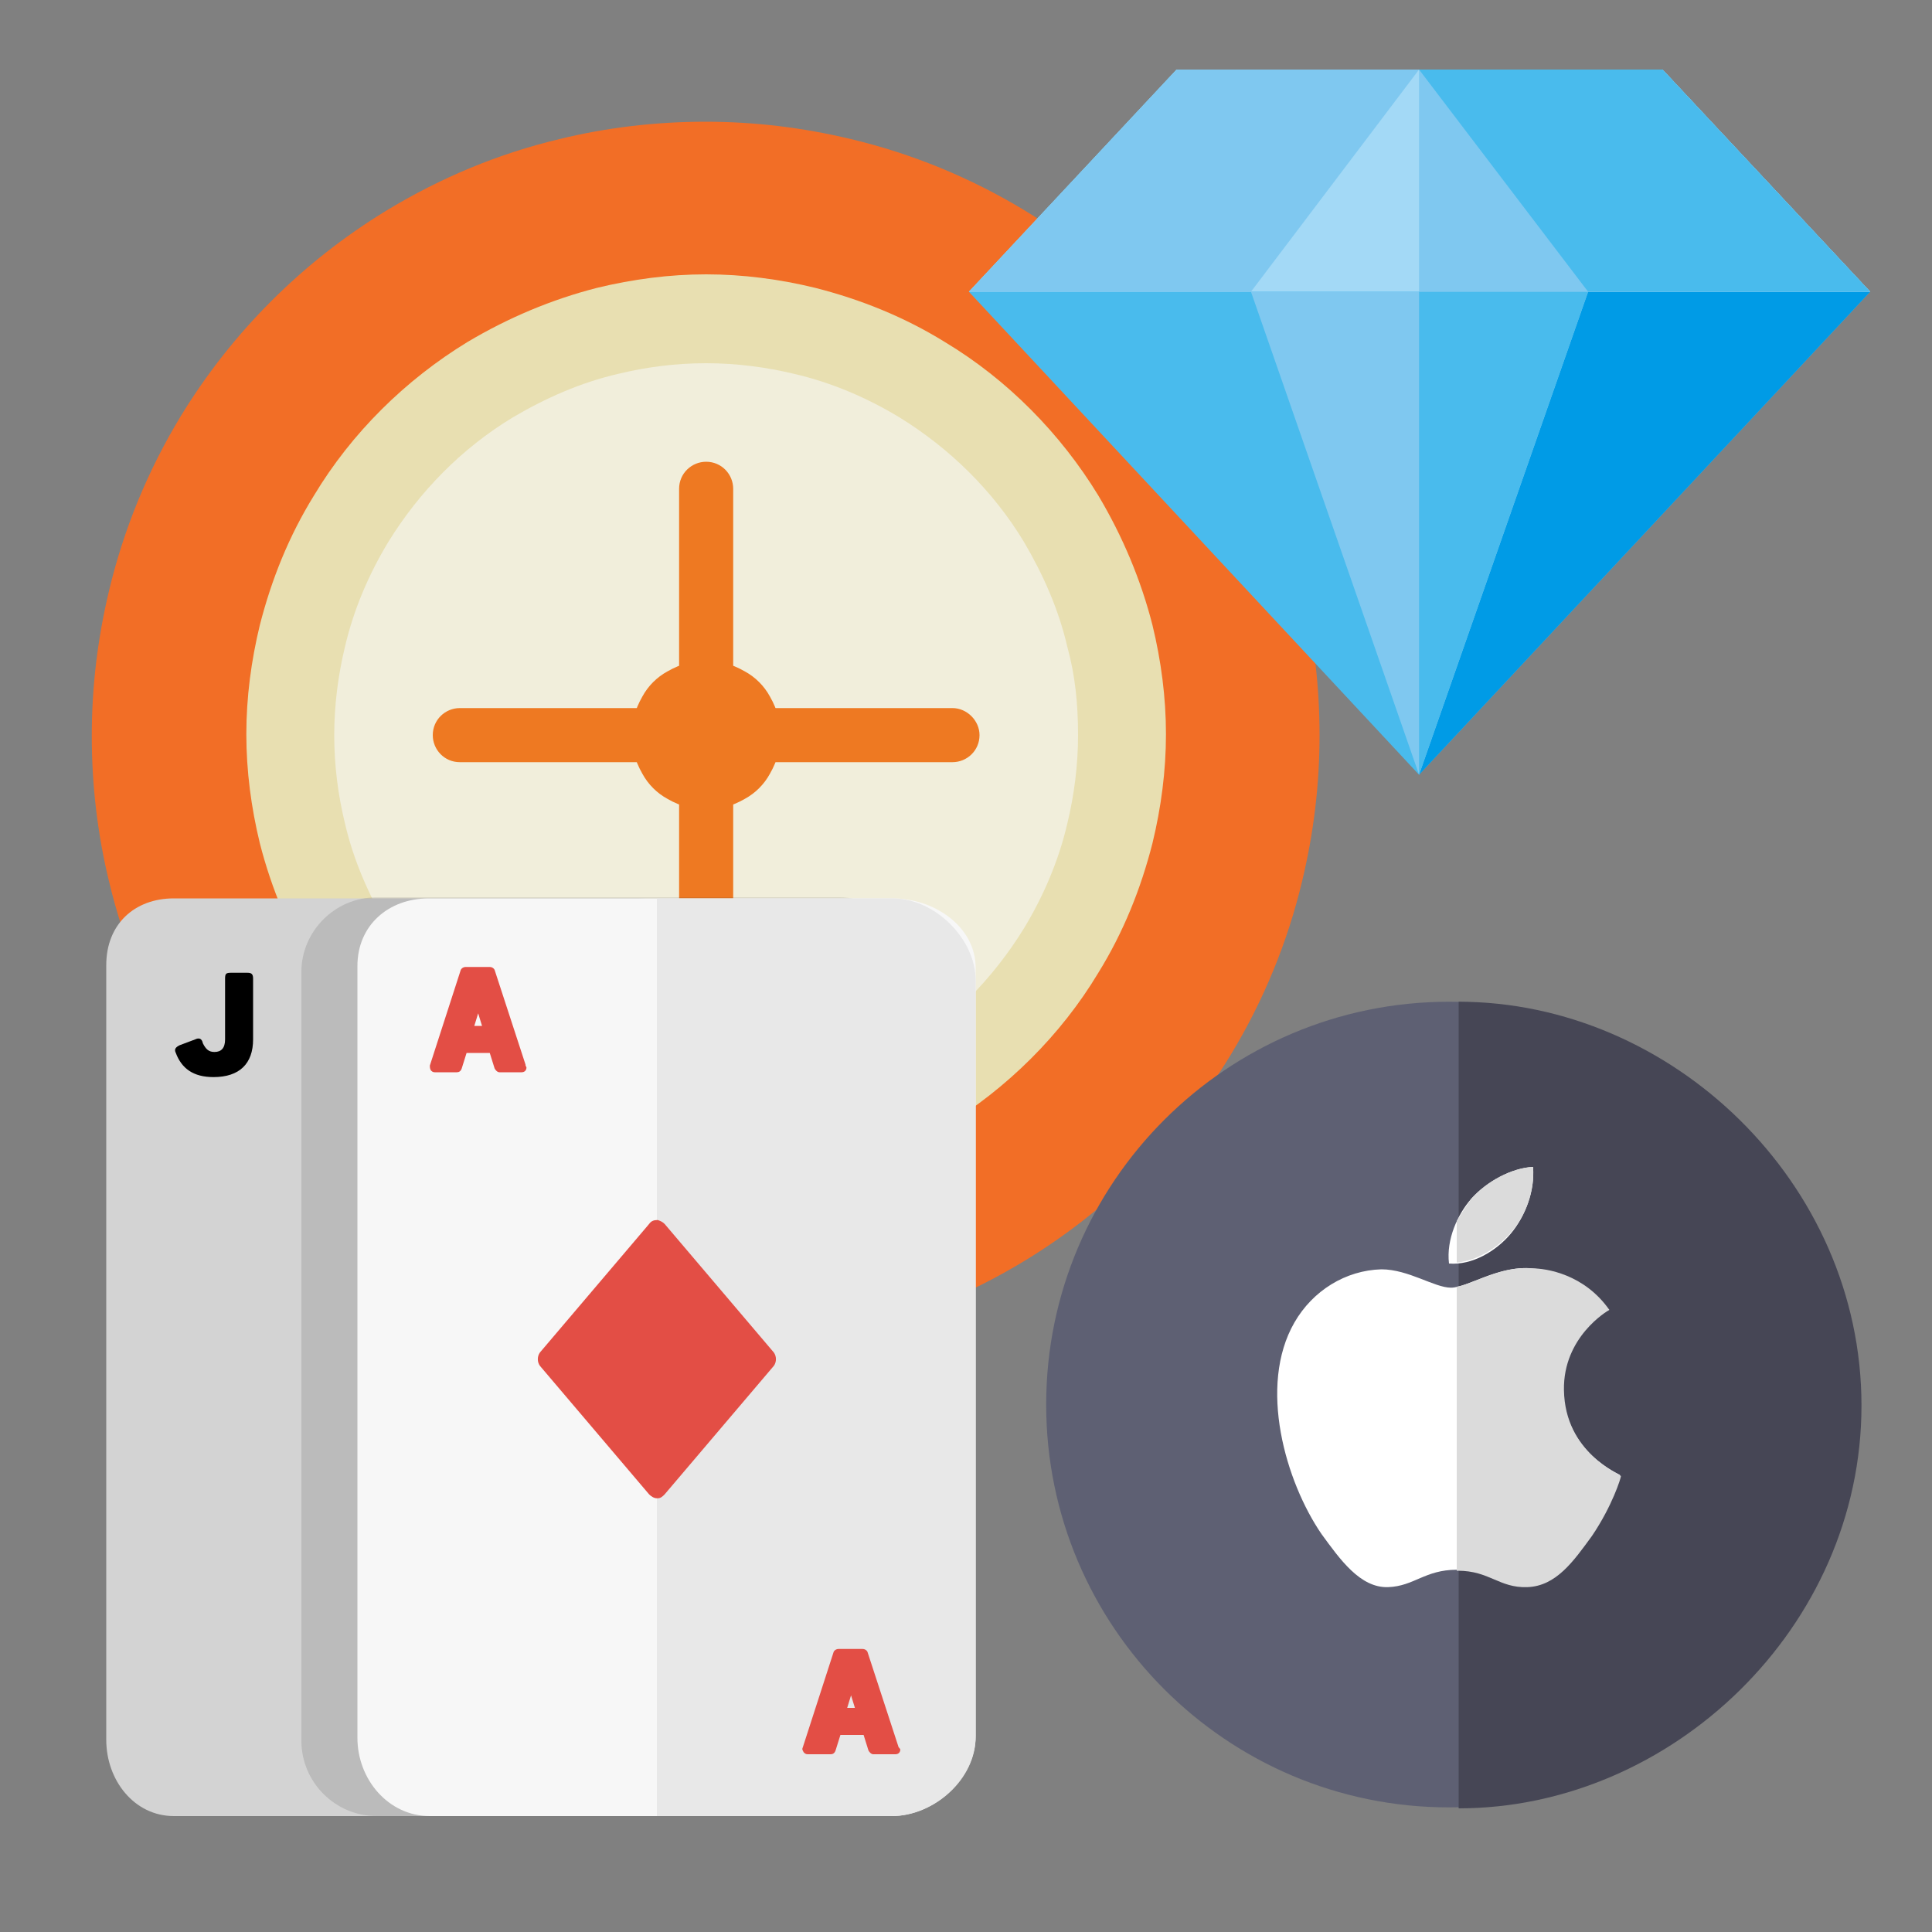 <svg id="Layer_1" xmlns="http://www.w3.org/2000/svg" xmlns:xlink="http://www.w3.org/1999/xlink" viewBox="0 0 200 200" enable-background="new 0 0 200 200"><rect x="0" y="0" width="200" height="200" fill="#808080" stroke="none"/><style>.st0{fill:#f26e26}.st1{fill:#e8dfb1}.st2{fill:#f1eedb}.st3{fill:#ee7922}.st4{fill:#d3d3d3}.st5{opacity:.15;fill:#333;enable-background:new}.st6{fill:#f7f7f7}.st7{fill:#e8e8e8}.st8{fill:#e34e45}.st9{fill:#5e6073}.st10{fill:#464655}.st11{fill:#fff}.st12{fill:#dbdbdb}.st13{fill:#49bbed}.st14{fill:#009be6}.st15{fill:#a3d9f6}.st16{fill:#7fc8f0}</style><g id="XMLID_2489_"><path id="XMLID_2564_" class="st0" d="M73.1 139.7c-5.1.0-10.1-.6-15.1-1.8-6.3-1.5-12.4-4-18-7.4-8.7-5.3-16-12.7-21.3-21.3-3.4-5.6-5.9-11.6-7.4-17.9-1.2-4.9-1.8-10-1.8-15.1s.6-10.1 1.8-15.1c1.5-6.3 4-12.4 7.4-18 5.3-8.7 12.6-16 21.3-21.3 5.6-3.4 11.6-5.9 17.9-7.4 4.9-1.2 10-1.8 15.1-1.8s10.1.6 15.1 1.8c6.3 1.5 12.4 4 18 7.4 8.7 5.3 16 12.6 21.3 21.3 3.4 5.6 5.9 11.6 7.4 17.9 1.2 4.9 1.8 10 1.8 15.1s-.6 10.1-1.8 15.1c-1.5 6.3-4 12.4-7.4 18-5.3 8.7-12.6 16-21.3 21.3-5.6 3.4-11.6 5.9-18 7.4C83.3 139.1 78.2 139.7 73.1 139.7z"/><path id="XMLID_2558_" class="st1" d="M73.1 123.6c-3.8.0-7.6-.5-11.3-1.4-4.7-1.2-9.2-3-13.4-5.6-6.5-3.9-12-9.5-15.9-15.9-2.5-4.2-4.4-8.7-5.6-13.4-.9-3.7-1.4-7.5-1.4-11.3s.5-7.6 1.4-11.3c1.2-4.7 3-9.2 5.6-13.4 3.9-6.5 9.5-12 15.9-15.9 4.2-2.5 8.7-4.4 13.4-5.6 3.7-.9 7.5-1.4 11.3-1.4s7.6.5 11.3 1.4c4.7 1.2 9.2 3 13.4 5.6 6.5 3.9 12 9.5 15.9 15.9 2.5 4.2 4.4 8.7 5.6 13.4.9 3.7 1.4 7.5 1.4 11.3s-.5 7.6-1.4 11.3c-1.2 4.7-3 9.2-5.6 13.4-3.9 6.5-9.5 12-15.9 15.9-4.2 2.5-8.7 4.4-13.4 5.6C80.7 123.2 76.9 123.6 73.1 123.6z"/><g id="XMLID_2495_"><path id="XMLID_2534_" class="st2" d="M110.5 67c-.9-3.9-2.5-7.5-4.5-10.9-3.2-5.3-7.7-9.7-12.9-12.9-3.3-2-7-3.6-10.9-4.5-2.9-.7-6-1.1-9.1-1.1-3.2.0-6.2.4-9.1 1.1-3.9.9-7.5 2.5-10.9 4.5-5.3 3.2-9.7 7.7-12.9 12.9-2 3.3-3.6 7-4.5 10.9-.7 2.9-1.1 6-1.1 9.1.0 3.2.4 6.2 1.1 9.1.9 3.9 2.5 7.5 4.5 10.9 3.2 5.3 7.7 9.7 12.9 12.9 3.3 2 7 3.6 10.9 4.5 2.9.7 6 1.1 9.1 1.1 3.2.0 6.2-.4 9.1-1.1 3.9-.9 7.5-2.5 10.9-4.5 5.3-3.2 9.7-7.7 12.9-12.9 2-3.3 3.6-7 4.5-10.9.7-2.9 1.1-6 1.1-9.1C111.6 72.9 111.3 69.9 110.5 67z"/><path id="XMLID_2518_" class="st3" d="M98.6 73.3H75.9V50.6c0-1.5-1.2-2.8-2.8-2.8-1.5.0-2.8 1.2-2.8 2.8v22.7H47.6c-1.5.0-2.8 1.2-2.8 2.8.0 1.5 1.2 2.8 2.8 2.8h22.7v22.7c0 1.5 1.2 2.8 2.8 2.8 1.5.0 2.8-1.2 2.8-2.8V78.9h22.7c1.5.0 2.8-1.2 2.8-2.8C101.4 74.6 100.1 73.3 98.6 73.3z"/><path id="XMLID_2501_" class="st3" d="M80.6 74.3c-.2-.8-.5-1.5-.9-2.2-.6-1.1-1.5-2-2.6-2.6-.7-.4-1.4-.7-2.2-.9-.6-.1-1.2-.2-1.8-.2-.6.0-1.2.1-1.8.2-.8.2-1.5.5-2.2.9-1.1.6-2 1.5-2.6 2.6-.4.7-.7 1.4-.9 2.2-.1.6-.2 1.2-.2 1.8.0.6.1 1.2.2 1.8.2.8.5 1.5.9 2.2.6 1.1 1.5 2 2.6 2.6.7.4 1.4.7 2.2.9.6.1 1.2.2 1.8.2.6.0 1.2-.1 1.8-.2.8-.2 1.5-.5 2.2-.9 1.1-.6 2-1.5 2.6-2.6.4-.7.7-1.4.9-2.2.1-.6.2-1.2.2-1.8C80.9 75.5 80.8 74.9 80.6 74.3z"/></g></g><g id="XMLID_2622_"><g id="XMLID_2626_"><g id="XMLID_2627_"><g id="XMLID_4247_"><path id="XMLID_4248_" class="st4" d="M74 180.1c0 4.2-4 7.9-8.1 7.9H18c-4.1.0-7-3.7-7-7.9V99.9c0-4.2 2.9-6.9 7-6.9h47.9c4.1.0 8.1 2.7 8.1 6.9V180.1z"/></g><g id="XMLID_2630_"><path id="XMLID_4244_" class="st5" d="M94.8 180c0 4.4-3.6 8-8 8H39c-4.3.0-7.8-3.5-7.8-7.8v-79.6c0-4.2 3.5-7.7 7.7-7.7h48c4.3.0 7.9 3.6 7.9 7.9V180z"/><path id="XMLID_4243_" class="st6" d="M101 179.7c0 4.4-4.3 8.3-8.7 8.3H44.5c-4.3.0-7.5-3.8-7.5-8.1V1e2c0-4.2 3.2-7 7.4-7h48c4.3.0 8.6 2.9 8.6 7.2V179.7z"/><path id="XMLID_4242_" class="st7" d="M92.4 93H68v95h24.3c4.4.0 8.7-3.8 8.7-8.2v-78.3C101 97.2 96.8 93 92.4 93z"/><path id="XMLID_2638_" class="st8" d="M54.4 110.2l-3.2-9.8c-.1-.2-.3-.3-.5-.3h-2.5c-.2.0-.4.1-.5.3l-3.2 9.9c0 .2.0.3.1.5.1.1.2.2.4.2h2.3c.2.0.4-.1.5-.4l.5-1.6h2.4l.5 1.6c.1.2.3.4.5.4H54v0c.3.0.5-.2.5-.5C54.4 110.3 54.4 110.3 54.4 110.2zm-4.5-4h-.8l.4-1.3L49.9 106.2z"/><path id="XMLID_2635_" class="st8" d="M93 180.8l-3.2-9.8c-.1-.2-.3-.3-.5-.3h-2.5c-.2.0-.4.1-.5.3l-3.2 9.9c-.1.2.0.3.1.5.1.1.2.2.4.2H86c.2.0.4-.1.5-.4l.5-1.6h2.4l.5 1.6c.1.2.3.4.5.4h2.3v0c.3.0.5-.2.5-.5C93.1 180.9 93 180.9 93 180.8zm-4.5-4h-.8l.4-1.3L88.5 176.8z"/><path id="XMLID_2631_" class="st8" d="M80.1 140l-11.3-13.3c-.2-.2-.4-.3-.7-.4H68c-.3.0-.6.1-.8.4L55.9 140c-.3.4-.3 1 0 1.4l11.3 13.3c.2.2.5.4.8.4h.1c.3.0.5-.2.7-.4l11.3-13.3C80.4 141 80.4 140.4 80.1 140z"/></g></g></g><g id="XMLID_4217_"><path id="XMLID_2624_" d="M26.2 101.3v6.3c0 2.5-1.4 3.9-4.1 3.9-2.1.0-3.3-.9-3.9-2.5-.2-.4.0-.6.4-.8l1.6-.6c.4-.2.7-.1.8.4.3.6.6.9 1.2.9.7.0 1.1-.4 1.1-1.3v-6.3c0-.5.1-.6.6-.6h1.7C26 100.7 26.2 100.8 26.2 101.3z"/></g></g><g id="XMLID_2639_"><path id="XMLID_2645_" class="st9" d="M150 187.1c-23 0-41.7-18.7-41.7-41.7s18.7-41.7 41.7-41.7 41.7 18.7 41.7 41.7S173 187.1 150 187.1z"/><path id="XMLID_2644_" class="st10" d="M151 103.7v83.5c22 0 41.7-18.7 41.7-41.7C192.7 122.4 173 103.7 151 103.7z"/><path id="XMLID_2659_" class="st11" d="M167.7 152.7c-.1.2-.9 3.1-3 6.2-1.8 2.7-3.7 5.3-6.7 5.3-2.9.1-3.9-1.7-7.2-1.7s-4.4 1.7-7.1 1.8c-2.9.1-5-2.9-6.9-5.5-3.7-5.4-6.6-15.3-2.8-21.9 1.9-3.3 5.3-5.4 9-5.5 2.8.0 5.5 1.9 7.2 1.9s4.9-2.3 8.3-2c1.4.1 5.4.6 8 4.3-.2.1-4.8 2.8-4.7 8.3C162 150.4 167.7 152.6 167.7 152.7zM156.4 127.7c1.5-1.8 2.5-4.4 2.3-6.9-2.2.1-4.8 1.5-6.4 3.3-1.4 1.6-2.6 4.2-2.3 6.7C152.4 131 154.9 129.5 156.4 127.7z"/><g id="XMLID_2650_"><path class="st12" d="M161.9 143.9c-.1-5.5 4.5-8.2 4.7-8.3-2.6-3.7-6.5-4.3-8-4.3-3.1-.3-6 1.6-7.8 1.9v29.4h.1c3.3.0 4.3 1.8 7.2 1.7 3-.1 4.8-2.7 6.7-5.3 2.1-3.1 3-6 3-6.2C167.7 152.6 162 150.4 161.9 143.9z"/><path class="st12" d="M158.7 120.8c-2.2.1-4.8 1.5-6.4 3.3-.5.7-1 1.5-1.5 2.3v4.3c2.1-.2 4.2-1.5 5.6-3.1C157.9 125.9 158.9 123.3 158.7 120.8z"/></g></g><g id="XMLID_2_"><path id="XMLID_1664_" class="st13" d="M193.6 30.2 146.9 80.2 100.3 30.2l21.5-23h50.3z"/><path id="XMLID_1526_" class="st14" d="M193.6 30.2 146.9 80.2V7.2H172.1z"/><path id="XMLID_1525_" class="st15" d="M193.6 30.2H100.3l21.5-23h50.3z"/><g id="XMLID_1398_"><path id="XMLID_1404_" class="st16" d="M146.9 7.2 129.5 30.2H100.3l21.5-23z"/><path id="XMLID_1403_" class="st16" d="M193.6 30.2H164.4l-17.5-23H172.1z"/><path id="XMLID_1399_" class="st16" d="M164.4 30.2l-17.5 50L129.5 30.2z"/></g><path id="XMLID_38_" class="st13" d="M164.4 30.2l-17.5 50v-50z"/><path id="XMLID_35_" class="st16" d="M193.6 30.2H146.9V7.2H172.1z"/><path id="XMLID_34_" class="st13" d="M193.6 30.2H164.4l-17.5-23H172.1z"/></g></svg>